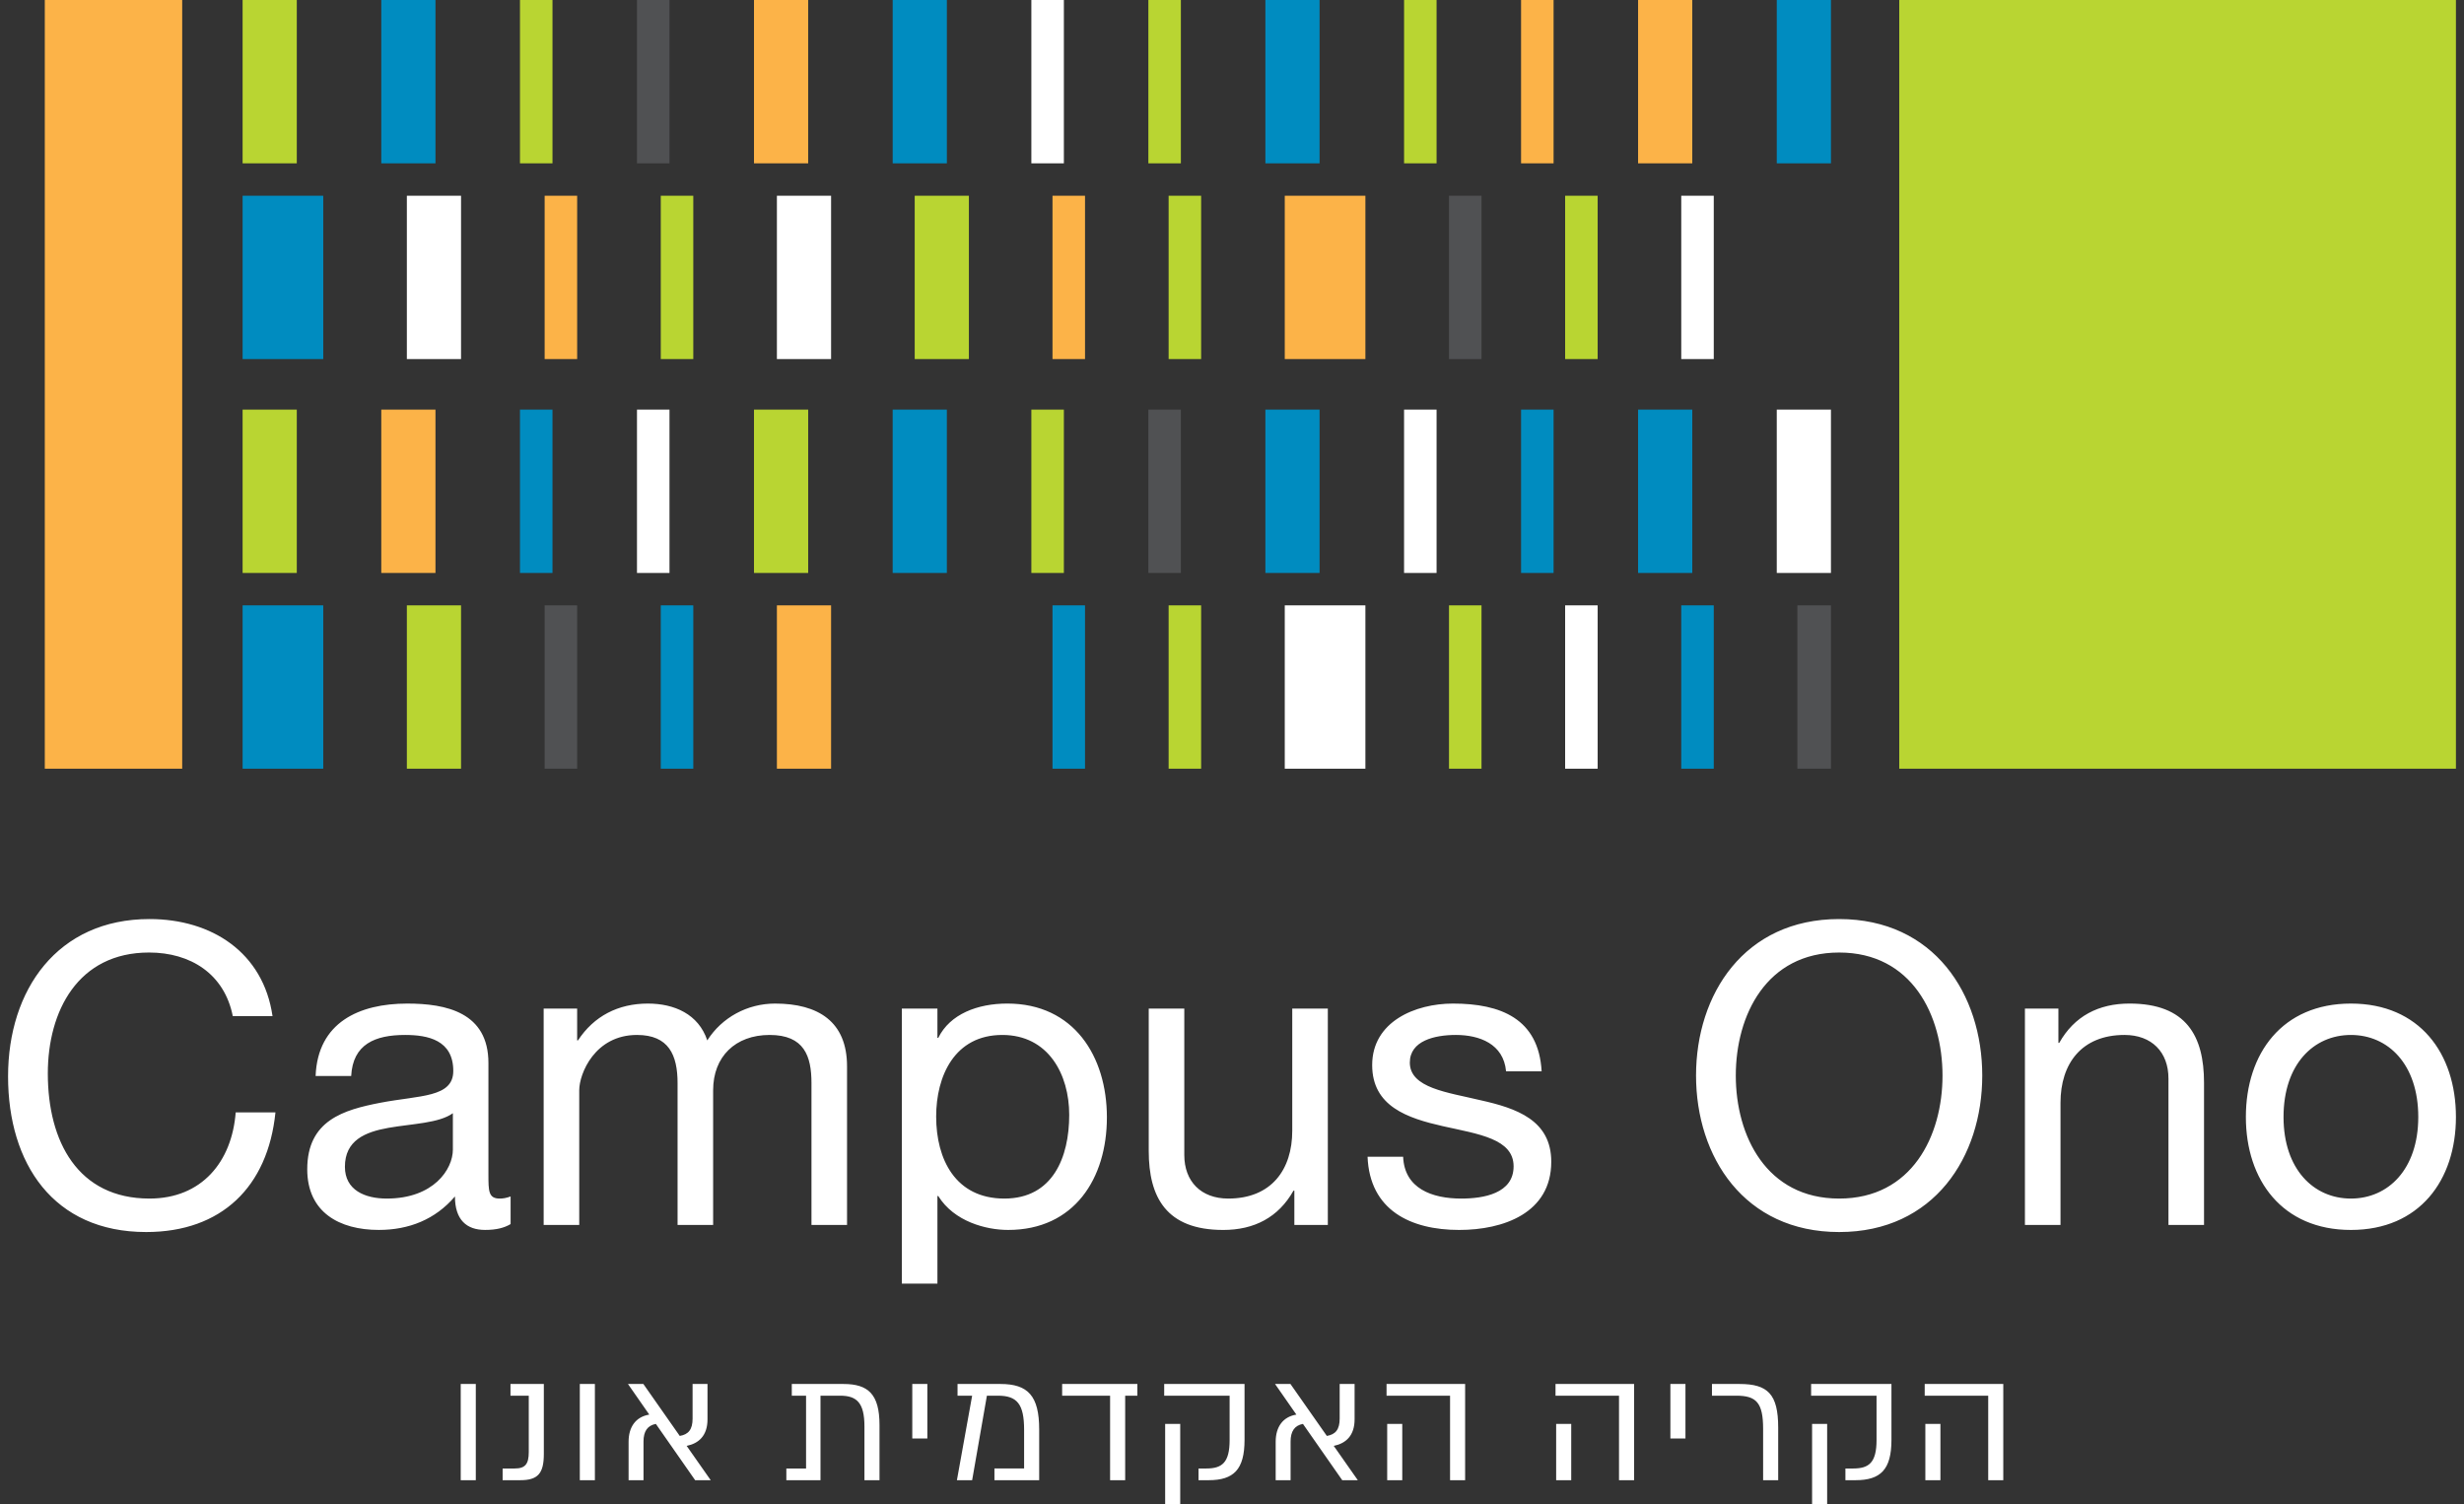 <svg xmlns="http://www.w3.org/2000/svg" xmlns:xlink="http://www.w3.org/1999/xlink" id="logo" x="0px" y="0px" viewBox="0 0 242.47 148.028" style="enable-background:new 0 0 242.47 148.028;" xml:space="preserve"><rect x="0" y="0" width="242.47" height="148.028" fill="#333333" stroke="none"/><g id="qubes">	<rect x="23.874" style="fill:#B9D532;" width="5.332" height="16.073"></rect>	<rect x="23.874" y="40.31" style="fill:#B9D532;" width="5.332" height="16.073"></rect>	<rect x="23.874" y="19.262" style="fill:#008CC0;" width="7.935" height="16.073"></rect>	<rect x="23.874" y="59.572" style="fill:#008CC0;" width="7.935" height="16.073"></rect>	<rect x="126.427" y="19.262" style="fill:#FCB348;" width="7.935" height="16.073"></rect>	<rect x="126.427" y="59.572" style="fill:#FFFFFF;" width="7.935" height="16.073"></rect>	<rect x="37.521" style="fill:#008CC0;" width="5.332" height="16.073"></rect>	<rect x="37.521" y="40.31" style="fill:#FCB348;" width="5.332" height="16.073"></rect>	<rect x="40.037" y="19.262" style="fill:#FFFFFF;" width="5.332" height="16.073"></rect>	<rect x="40.037" y="59.572" style="fill:#B9D532;" width="5.332" height="16.073"></rect>	<rect x="76.451" y="19.262" style="fill:#FFFFFF;" width="5.332" height="16.073"></rect>	<rect x="76.451" y="59.572" style="fill:#FCB348;" width="5.332" height="16.073"></rect>	<rect x="90.012" y="19.262" style="fill:#B9D532;" width="5.332" height="16.073"></rect>	<rect x="176.872" y="59.572" style="opacity:0.8;fill:#58595B;" width="3.304" height="16.073"></rect>	<rect x="87.845" style="fill:#008CC0;" width="5.332" height="16.073"></rect>	<rect x="87.844" y="40.31" style="fill:#008CC0;" width="5.332" height="16.073"></rect>	<rect x="124.52" style="fill:#008CC0;" width="5.332" height="16.073"></rect>	<rect x="124.52" y="40.31" style="fill:#008CC0;" width="5.332" height="16.073"></rect>	<rect x="161.196" style="fill:#FCB348;" width="5.332" height="16.073"></rect>	<rect x="161.196" y="40.31" style="fill:#008CC0;" width="5.332" height="16.073"></rect>	<rect x="174.843" style="fill:#008CC0;" width="5.332" height="16.073"></rect>	<rect x="186.896" y="0" style="fill:#B9D532;" width="54.78" height="75.645"></rect>	<rect x="4.408" y="0" style="fill:#FCB348;" width="13.521" height="75.645"></rect>	<rect x="174.843" y="40.31" style="fill:#FFFFFF;" width="5.332" height="16.073"></rect>	<rect x="74.197" style="fill:#FCB348;" width="5.332" height="16.073"></rect>	<rect x="74.197" y="40.31" style="fill:#B9D532;" width="5.332" height="16.073"></rect>	<rect x="51.168" style="fill:#B9D532;" width="3.199" height="16.073"></rect>	<rect x="51.168" y="40.31" style="fill:#008CC0;" width="3.199" height="16.073"></rect>	<rect x="53.596" y="59.572" style="opacity:0.8;fill:#58595B;" width="3.199" height="16.073"></rect>	<rect x="53.596" y="19.262" style="fill:#FCB348;" width="3.199" height="16.073"></rect>	<rect x="103.572" y="19.262" style="fill:#FCB348;" width="3.199" height="16.073"></rect>	<rect x="103.572" y="59.572" style="fill:#008CC0;" width="3.199" height="16.073"></rect>	<rect x="154.017" y="19.262" style="fill:#B9D532;" width="3.199" height="16.073"></rect>	<rect x="154.017" y="59.572" style="fill:#FFFFFF;" width="3.199" height="16.073"></rect>	<rect x="114.999" y="19.262" style="fill:#B9D532;" width="3.199" height="16.073"></rect>	<rect x="114.999" y="59.572" style="fill:#B9D532;" width="3.199" height="16.073"></rect>	<rect x="165.444" y="19.262" style="fill:#FFFFFF;" width="3.199" height="16.073"></rect>	<rect x="142.589" y="19.262" style="opacity:0.8;fill:#58595B;" width="3.199" height="16.073"></rect>	<rect x="165.444" y="59.572" style="fill:#008CC0;" width="3.199" height="16.073"></rect>	<rect x="142.589" y="59.572" style="fill:#B9D532;" width="3.199" height="16.073"></rect>	<rect x="65.024" y="19.262" style="fill:#B9D532;" width="3.199" height="16.073"></rect>	<rect x="65.024" y="59.572" style="fill:#008CC0;" width="3.199" height="16.073"></rect>	<rect x="101.491" style="fill:#FFFFFF;" width="3.199" height="16.073"></rect>	<rect x="101.491" y="40.31" style="fill:#B9D532;" width="3.199" height="16.073"></rect>	<rect x="138.167" style="fill:#B9D532;" width="3.199" height="16.073"></rect>	<rect x="62.682" style="opacity:0.8;fill:#58595B;" width="3.199" height="16.073"></rect>	<rect x="138.167" y="40.31" style="fill:#FFFFFF;" width="3.199" height="16.073"></rect>	<rect x="62.682" y="40.31" style="fill:#FFFFFF;" width="3.199" height="16.073"></rect>	<rect x="113.005" style="fill:#B9D532;" width="3.199" height="16.073"></rect>	<rect x="113.005" y="40.31" style="opacity:0.8;fill:#58595B;" width="3.199" height="16.073"></rect>	<rect x="149.681" style="fill:#FCB348;" width="3.199" height="16.073"></rect>	<rect x="149.681" y="40.31" style="fill:#008CC0;" width="3.199" height="16.073"></rect></g><g id="text">	<path style="fill:#FFFFFF;" d="M224.711,109.917c0-5.188,2.965-8.07,6.63-8.07  c3.664,0,6.629,2.882,6.629,8.07c0,5.148-2.965,8.03-6.629,8.03  C227.676,117.947,224.711,115.064,224.711,109.917 M221.005,109.917  c0,6.218,3.583,11.118,10.336,11.118c6.753,0,10.335-4.9,10.335-11.118  c0-6.259-3.583-11.159-10.335-11.159C224.588,98.758,221.005,103.658,221.005,109.917   M199.264,120.54h3.5v-12.023c0-3.83,2.059-6.671,6.3-6.671  c2.676,0,4.323,1.688,4.323,4.283v14.411h3.5v-14  c0-4.571-1.73-7.783-7.33-7.783c-3.047,0-5.435,1.235-6.918,3.87h-0.082v-3.376  h-3.294V120.54z M170.811,105.841c0-5.93,3.006-12.106,10.171-12.106  c7.164,0,10.171,6.176,10.171,12.106c0,5.929-3.006,12.106-10.171,12.106  C173.817,117.947,170.811,111.77,170.811,105.841 M166.899,105.841  c0,7.989,4.735,15.4,14.083,15.4c9.347,0,14.082-7.412,14.082-15.4  s-4.735-15.4-14.082-15.4C171.634,90.441,166.899,97.852,166.899,105.841   M134.575,113.829c0.206,5.27,4.241,7.206,9.018,7.206  c4.323,0,9.059-1.647,9.059-6.712c0-4.118-3.459-5.27-6.959-6.053  c-3.253-0.782-6.959-1.194-6.959-3.706c0-2.141,2.43-2.718,4.53-2.718  c2.306,0,4.694,0.865,4.941,3.583h3.5c-0.289-5.188-4.036-6.671-8.729-6.671  c-3.706,0-7.947,1.77-7.947,6.053c0,4.076,3.5,5.229,6.959,6.012  c3.5,0.782,6.958,1.235,6.958,3.953c0,2.676-2.964,3.171-5.147,3.171  c-2.882,0-5.6-0.988-5.723-4.118H134.575z M130.664,99.253h-3.5v12.023  c0,3.829-2.059,6.671-6.3,6.671c-2.676,0-4.323-1.688-4.323-4.283V99.253h-3.5  v14c0,4.571,1.729,7.783,7.329,7.783c3.048,0,5.435-1.235,6.918-3.87h0.083  v3.376h3.294V99.253z M88.747,126.318h3.5v-8.619h0.083  c1.564,2.512,4.694,3.335,6.877,3.335c6.506,0,9.717-5.065,9.717-11.077  s-3.253-11.2-9.8-11.2c-2.924,0-5.641,1.029-6.794,3.377h-0.083v-2.882  h-3.5V126.318z M105.217,109.711c0,4.159-1.606,8.236-6.382,8.236  c-4.818,0-6.712-3.871-6.712-8.07c0-3.994,1.812-8.03,6.506-8.03  C103.159,101.846,105.217,105.717,105.217,109.711 M53.499,120.54h3.501v-13.259  c0-1.606,1.523-5.435,5.682-5.435c3.129,0,3.994,1.977,3.994,4.735v13.959h3.5  v-13.259c0-3.294,2.183-5.435,5.559-5.435c3.417,0,4.118,2.1,4.118,4.735v13.959  h3.5v-15.606c0-4.406-2.841-6.176-7.082-6.176c-2.718,0-5.23,1.358-6.671,3.624  c-0.865-2.594-3.253-3.624-5.847-3.624c-2.924,0-5.311,1.235-6.877,3.624h-0.082  v-3.129h-3.295V120.54z M50.247,117.741c-0.453,0.165-0.783,0.206-1.071,0.206  c-1.112,0-1.112-0.742-1.112-2.389v-10.953c0-4.982-4.159-5.847-7.989-5.847  c-4.735,0-8.811,1.853-9.017,7.124h3.5c0.165-3.129,2.347-4.036,5.311-4.036  c2.224,0,4.736,0.494,4.736,3.541c0,2.635-3.294,2.389-7.165,3.129  c-3.623,0.7-7.206,1.73-7.206,6.547c0,4.241,3.171,5.97,7.041,5.97  c2.965,0,5.559-1.029,7.494-3.294c0,2.306,1.153,3.294,2.965,3.294  c1.111,0,1.894-0.206,2.512-0.576V117.741z M44.565,113.129  c0,1.936-1.894,4.818-6.506,4.818c-2.141,0-4.118-0.824-4.118-3.129  c0-2.594,1.976-3.418,4.282-3.83c2.347-0.412,4.982-0.453,6.342-1.441V113.129z   M26.818,99.994c-0.906-6.259-5.97-9.553-12.106-9.553  c-9.059,0-13.918,6.958-13.918,15.483c0,8.564,4.447,15.317,13.588,15.317  c7.412,0,11.982-4.447,12.724-11.776h-3.912c-0.37,4.858-3.335,8.482-8.482,8.482  c-7.041,0-10.006-5.6-10.006-12.312c0-6.136,2.965-11.9,9.965-11.9  c4.077,0,7.412,2.1,8.236,6.259H26.818z"></path>	<path style="fill:#FFFFFF;" d="M189.464,145.661h1.483v-5.539h-1.483V145.661z M197.133,136.193  h-7.732v1.152h6.249v8.316h1.483V136.193z M178.318,148.028h1.483v-7.906h-1.483V148.028  z M186.129,136.193h-7.906v1.152h6.438v4.371c0,2.209-0.742,2.793-2.288,2.793  h-0.774v1.152h0.994c2.462,0,3.535-1.041,3.535-3.961V136.193z M173.5,145.661  h1.483v-5.176c0-3.298-1.026-4.292-3.803-4.292h-2.714v1.152h2.399  c1.972,0,2.635,0.694,2.635,3.267V145.661z M165.857,136.193h-1.483v5.365h1.483  V136.193z M153.134,145.661h1.483v-5.539h-1.483V145.661z M160.803,136.193h-7.732v1.152  h6.248v8.316h1.484V136.193z M136.507,145.661h1.483v-5.539h-1.483V145.661z   M144.176,136.193h-7.732v1.152h6.249v8.316h1.483V136.193z M133.615,145.661  l-2.368-3.377c1.168-0.237,2.052-0.978,2.052-2.619v-3.472h-1.468v3.408  c0,1.073-0.41,1.562-1.263,1.704l-3.582-5.113h-1.515l2.099,3.014  c-1.342,0.221-2.036,1.231-2.036,2.667v3.788h1.467v-3.803  c0-0.994,0.379-1.578,1.216-1.736l3.866,5.539H133.615z M114.657,148.028h1.483  v-7.906h-1.483V148.028z M122.469,136.193h-7.906v1.152h6.438v4.371  c0,2.209-0.742,2.793-2.288,2.793h-0.773v1.152h0.994  c2.461,0,3.535-1.041,3.535-3.961V136.193z M111.922,136.193h-7.401v1.152h4.718  v8.316h1.484v-8.316h1.199V136.193z M98.457,136.193h-4.23v1.152H95.664l-1.499,8.316  H95.664l1.452-8.316h1.089c1.878,0,2.572,0.821,2.572,3.345v3.819h-2.919v1.152  h4.403v-5.003C102.26,137.36,101.155,136.193,98.457,136.193 M91.256,136.193h-1.483  v5.365h1.483V136.193z M82.998,136.193h-5.081v1.152h1.404v7.164h-1.941v1.152h3.361  v-8.316h1.941c1.625,0,2.383,0.694,2.383,3.014v5.302h1.483v-5.428  C86.548,137.187,85.428,136.193,82.998,136.193 M69.938,145.661l-2.368-3.377  c1.168-0.237,2.052-0.978,2.052-2.619v-3.472h-1.468v3.408  c0,1.073-0.41,1.562-1.263,1.704l-3.582-5.113h-1.515l2.099,3.014  c-1.342,0.221-2.036,1.231-2.036,2.667v3.788h1.468v-3.803  c0-0.994,0.378-1.578,1.215-1.736l3.866,5.539H69.938z M58.54,136.193h-1.483  v9.468h1.483V136.193z M51.197,145.661c1.736,0,2.319-0.663,2.319-2.588v-6.88h-3.282  v1.152h1.799v5.554c0,1.168-0.347,1.61-1.372,1.61h-1.2v1.152H51.197z   M46.821,136.193h-1.483v9.468h1.483V136.193z"></path></g></svg>